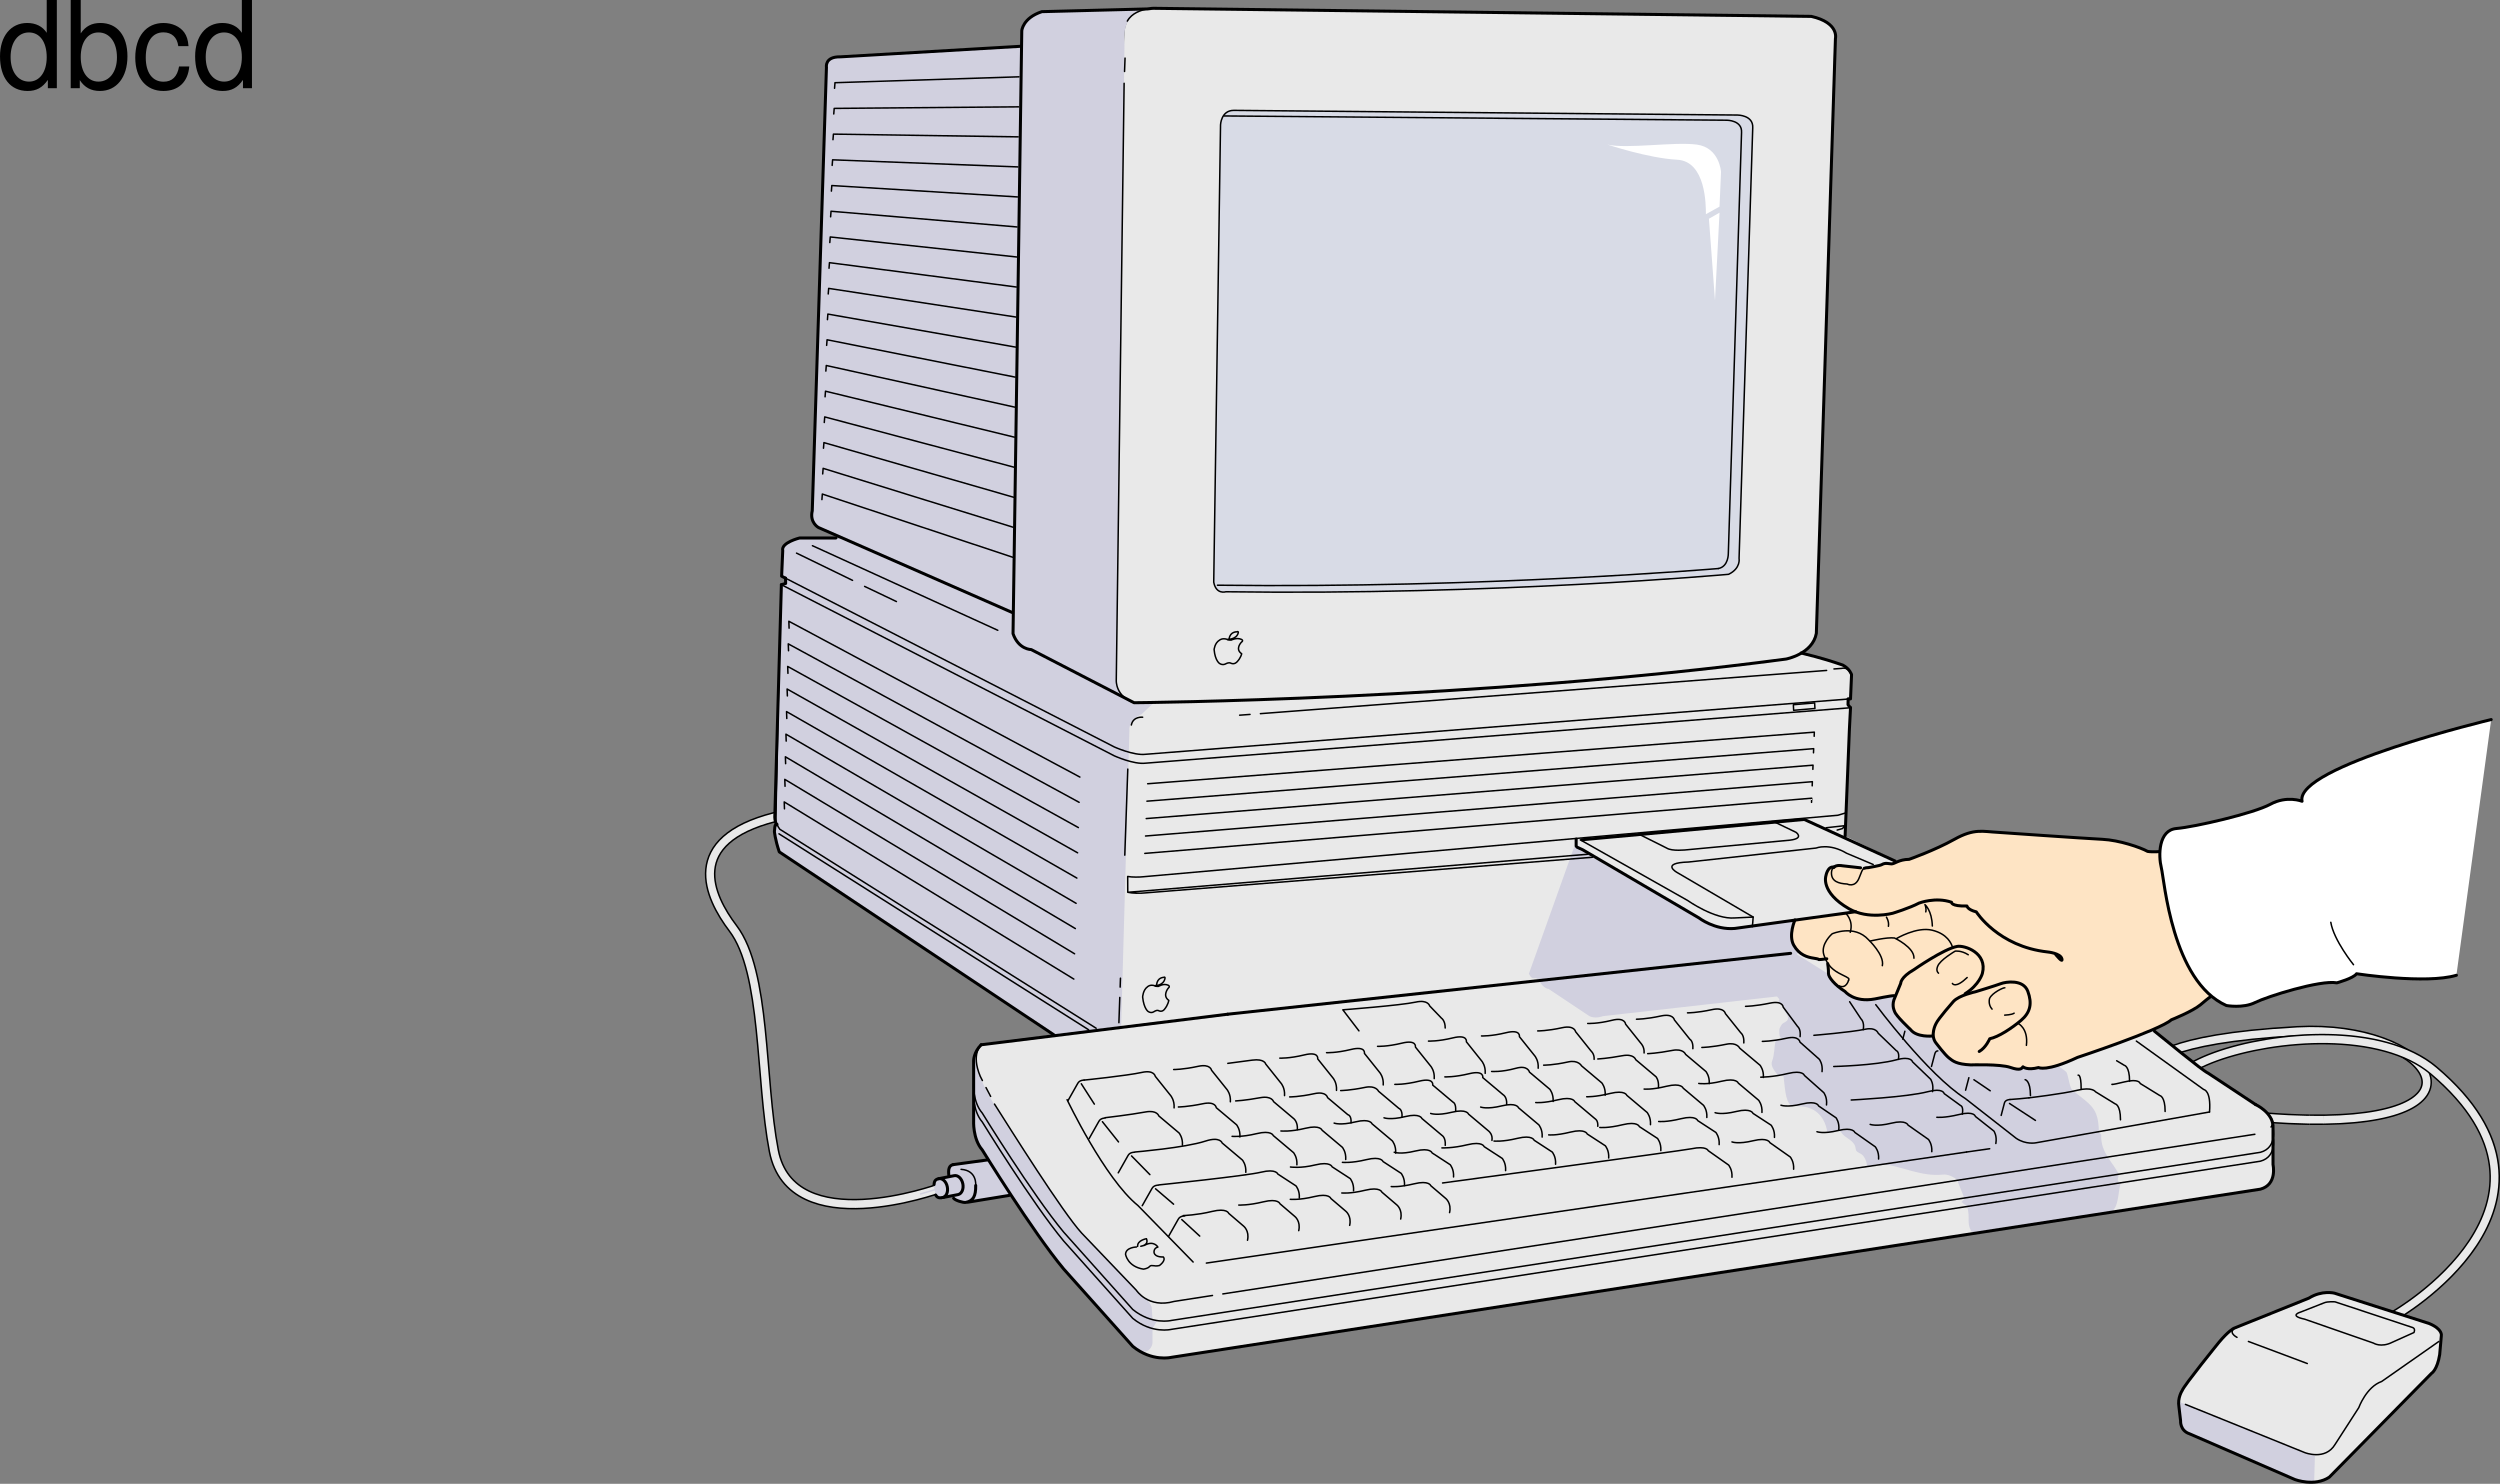 <svg xmlns="http://www.w3.org/2000/svg" xmlns:xlink="http://www.w3.org/1999/xlink" width="413.066" height="245.161"><rect width="100%" height="100%" fill="#808080" stroke="none"/><defs><path id="a" d="M9.906-14.578H8.234v5.422c-.687-1.063-1.812-1.625-3.218-1.625-2.72 0-4.5 2.187-4.5 5.515 0 3.547 1.718 5.72 4.562 5.72 1.438 0 2.438-.532 3.344-1.829V0h1.484Zm-4.61 5.36c1.798 0 2.938 1.577 2.938 4.093 0 2.422-1.156 4.031-2.921 4.031-1.829 0-3.047-1.625-3.047-4.062 0-2.438 1.218-4.063 3.03-4.063zm0 0"/><path id="b" d="M1.078-14.578V0h1.5v-1.344C3.375-.125 4.438.453 5.906.453c2.75 0 4.547-2.25 4.547-5.734 0-3.407-1.687-5.5-4.469-5.5-1.437 0-2.468.547-3.25 1.719v-5.516zm4.578 5.36c1.86 0 3.063 1.624 3.063 4.124 0 2.375-1.235 4-3.063 4-1.781 0-2.922-1.61-2.922-4.062 0-2.469 1.141-4.063 2.922-4.063zm0 0"/><path id="c" d="M9.422-6.953c-.078-1.031-.297-1.688-.703-2.266C8-10.203 6.734-10.78 5.28-10.78 2.437-10.78.624-8.546.624-5.061c0 3.375 1.797 5.515 4.64 5.515 2.5 0 4.079-1.5 4.282-4.047H7.859c-.28 1.672-1.14 2.516-2.562 2.516-1.844 0-2.938-1.5-2.938-3.984 0-2.625 1.079-4.172 2.907-4.172 1.39 0 2.28.812 2.468 2.28zm0 0"/></defs><path fill="none" stroke="#000" stroke-width="1.75" d="M381.61 185.004c31.449.461 19.972-15.82-2-14.613-22.75 1.25-23.5 5.25-24.75 5.25"/><path fill="none" stroke="#e9e9e9" stroke-width="1.25" d="M383.984 185.008c28.47-.379 17.024-15.793-4.375-14.617-22.75 1.25-23.5 5.25-24.75 5.25"/><path fill="none" stroke="#000" stroke-width="1.75" d="M395.61 217.391s32.5-18.5 6.5-40.5c-17.145-14.508-70.919 5.703-24 8a100.9 100.9 0 0 0 3.5.113"/><path fill="none" stroke="#e9e9e9" stroke-width="1.25" d="M395.61 217.391s32.5-18.5 6.5-40.5c-17.145-14.508-70.919 5.703-24 8 2.12.102 4.078.14 5.874.117"/><path fill="none" stroke="#000" stroke-linecap="round" stroke-linejoin="round" stroke-width="1.75" d="M155.11 196.391s-24.325 8.82-27.25-6.25c-2.297-11.848-1.25-29.5-6.75-36.75-4.028-5.312-8.25-14.5 6.906-18.379l1.843.13"/><path fill="none" stroke="#e9e9e9" stroke-linecap="round" stroke-linejoin="round" stroke-width="1.25" d="M155.11 196.391s-24.325 8.82-27.25-6.25c-2.297-11.848-1.25-29.5-6.75-36.75-4.028-5.312-8.25-14.5 6.906-18.379l1.843.13"/><path fill="#e9e9e9" d="M349.61 164.391c3 1.75 1 3.5 25 19.5 0 0 1.062.938 1 2.875l-.063 5.875s.875 3.5-2.75 3.938l-179.063 27.687s-3.32.98-7.132-2.383l-11.91-13.336c-5.204-6.254-12.587-18.87-12.587-18.87-1.593-1.837-1.23-4.59-1.23-4.59l.063-10.044s.015-1.257 1.242-2.48l13.93-1.672 9.726-165.754s.148-3.37 4.148-3.746l108.625 1.5c5 0 4.5 3 4.5 3l-3 98.5c0 2-2.5 3.5-2.5 3.5l5.563 1.5c3.5 1 2.687 3.188 2.687 3.188l-.105 2.89-.332.235v.875l.332.359-.895 21.203s19.98 9.559 37.5 19.25"/><path fill="#d1d0df" d="m303.36 151.141-6.5 6.563c-.587-.442 6.07 3.75 5.624 3.5-.074-.043 1.961 1.437 1.875 1.437 1.387.121-.757 1.262.645.598 5.484-2.602 10.582.176 15.375 3.195 1.894 1.2 3.226 3.008 5.187 3.902 3.414 1.551 6.739 3.114 10.454 4.032 1.777.437 4.074 1.632 5.34 2.71.374.32.546 2.641 1.062 3.063 3 2.438 4.312 2.813 4.363 6.871.004.176.39.348.387.496-.125 2.946 1.973 4.535 2.937 6.57.016.032-.28.766-.175.993.085.195.246.324.488.258-.543 1.793-.281 4.761-2.063 5-4.785.636-8.562 1.312-13.75 2.125-2.175.34-4.75.75-6.66.972-.785.09-2.02.395-2.273-.05-.754-1.297-.13-2.172-.63-3.985-.05-.183-.624-.437-.874-.75-.461.14.754-.664.312-.625.25 0-1.25-3-1-3-.738-.57-1.57-1.035-2.492-.941-3.547.367-6.59-1.336-9.945-1.746-.367-.047-.875-.063-1.563.187-.375-.062-1 .438-1.062-.23-.043-.442-.266-.868-.504-1.23-.387-.598-1.258-.56-1.309-1.227-.105-1.442-1.75-1.707-2.343-2.68-.356-.582-1.325-.29-2.344-.07-.2-1.422-.883-2.778-2.063-3.563-1.5-1-3.375-.625-3.875-.875-1.09-.547-1.09-3.605-1.312-4.863-.125-.727-.762.137-1-.2-.465-.656-1.211-1.484-.871-2.285.36-.832.367-2.328.535-3.203.098-.511.898-.008 1.18-.511-.54-.153-.504-.555-.532-1-.043-.704.102-.739.371-1.25.23-.442 1.243-.5 1.063-1.297-.094-.43-1.18-1.824-1.121-2.328h-.5c.113-.895.492-.258-.188-1.063l-28.75 3.25s-1.25.5-2.25 0l-6.75-4.5s-.75 0-1.5-1.25-1 .25-1.75-1.25l7.5-21 22.25 12.75s.25 1.25 5 .5m-124.125 38.5-5.875.875c-1 1.25-.375 1.75-.375 1.75l-1.625.375c-1.375.625-1.125 1.125-1.125 1.125l.375 1.625c1.5 1.375 1.25.5 1.25.5l1.375-.125c1.75 1.625 2.875.75 2.875.75l6.875-1-3.75-5.875"/><path fill="#d1d0df" d="M189.11 214.454a3.005 3.005 0 0 1 1.187 1.562l.125 2 .75.25-.75 1.25v2.313c0 .687-1 2.937-3.75.062 0 0-14.25-14.062-25.063-33 0 0-.75-1.187-.687-2.562l-.063-8.875c-.187-2.313.563-3.813.563-3.813s-.367 1.621.437 4c1.645 4.86 9.75 16.063 13.813 22.125 0 0 2.875 3.875 4.062 5.125l9.375 9.563m-2.499-93.813-1.376 49.188-10.937 1.312-45.563-30.375-.75-3.437c-.125-1.188.375-1.125.375-1.125-.375-.375-.289-1.25-.289-1.25l1.04-38.313.75-.312-.063-.813-.625-.312.187-4.125c-.062-1.125.813-1.375.813-1.375l1.062-.5c.75-.375 1.375-.313 1.375-.313l6.75.063-4.062-1.75c-1.563-.813-1.125-2.875-1.125-2.875l2.39-73.004c-.125-1.875 1.426-1.867 1.426-1.867l30.746-1.754.063-2.375c-.063-2.375 3.5-3.375 3.5-3.375l17.562-.563s-4.625.188-4.062 5.75l-1.375 105.25s-.125 4.625 6.312 3.625l-2.125 2s-2.125.875-2 2.625"/><path fill="#fee4c4" d="M308.027 143.461c.157-.07.364-.097.68-.109 0 0 1.902-.309 2.211-.492.602-.36 1.098-.145 1.594-.121.496.023 1.23-.735 2.918-.754 0 0 4.242-1.485 7.508-3.317 3.269-1.828 4.73-1.261 7.109-1.148 0 0 14.547 1.023 17.32 1.156 2.774.133 6.309 1.344 7.473 1.996 0 0 1.558.352 6.285-.55 0 0 40.21-9.657 44.484-11.23l-8.714 28.894c-2.25 0-20.922 3.261-23.622 4.16-2.699.902-4.05 1.351-5.851 1.8-1.797.45-2.473 1.126-3.824 2.25-1.348 1.126-4.836 2.504-4.836 2.504-1.871 1.7-15.5 6.211-15.5 6.211-5.18 2.434-6.438 1.676-6.438 1.676-1.91.508-2.574-.12-2.574-.12-.215.284-.43.675-2.094.097-1.66-.578-6.535-.414-6.535-.414-2.379-.114-2.95-.637-3.621-1.168-.668-.528-2.07-2.383-2.07-2.383l-.637-1.223s-2.594.274-3.625-1.066c0 0-2.473-2.305-2.637-3.008 0 0-.457-.816-.105-1.894l.031-.696c-.496-.023-3.203.543-3.203.543-3.41.633-4.809-1.222-4.809-1.222-1.738-1.079-2.867-2.422-2.836-3.016.028-.598-.12-1.598-.12-1.598l-.38-.765c-.402.078-1.082.097-1.082.097s.106-.093-.882-.238c-.985-.148-2.36-.512-3.274-2.144-.914-1.633.2-4.165.2-4.165l10.156-1.293a7.5 7.5 0 0 1-1.227-.562c-4.766-2.75-3.812-5.445-3.812-5.445s.28-1.676 1.363-1.426c0 0 .308-.324 1.12-.262.813.063 3.856.445 3.856.445"/><path fill="none" stroke="#000" stroke-linecap="round" stroke-linejoin="round" stroke-miterlimit="10" stroke-width=".5" d="m159.86 198.641 6.874-1.125m-3.5-5.875-5.742.785m.067 5.551c.25.36 1.609.773 2.023.691 1.242-.25 1.656-1.062 1.629-2.793"/><path fill="none" stroke="#000" stroke-linecap="round" stroke-linejoin="round" stroke-miterlimit="10" stroke-width=".25" d="M161.21 195.875s.274-2.484-2.413-2.671"/><path fill="none" stroke="#000" stroke-linecap="round" stroke-linejoin="round" stroke-miterlimit="10" stroke-width=".5" d="M157.492 192.426c-.625.13-.883.653-.695 1.965m-1.692.359 2.567-.5c.613-.12 1.242.485 1.414 1.348.172.86-.184 1.656-.793 1.781l-2.57.496"/><path fill="none" stroke="#000" stroke-linecap="round" stroke-linejoin="round" stroke-miterlimit="10" stroke-width=".5" d="M154.61 197.454c.288.593.913.464 1.113.421.613-.117.972-.914.797-1.777-.168-.867-.801-1.469-1.415-1.348-.687.137-.738.567-.777.973"/><path fill="none" stroke="#000" stroke-linecap="round" stroke-linejoin="round" stroke-miterlimit="10" stroke-width=".25" d="M187.383 116.11c-3.098-1.059-2.945-3.688-2.945-3.688l1.296-98.656m.071-1.961.082-2.203"/><path fill="#d8dbe6" stroke="#000" stroke-linecap="round" stroke-linejoin="round" stroke-miterlimit="10" stroke-width=".25" d="M201.664 20.626s.086-2.391 2.191-2.391l83.23.773s2.634 0 2.513 2.11l-2.258 71.14s.32 1.637-1.73 2.633c0 0-38.75 3.5-83.055 2.883 0 0-1.614.527-2.016-1.582l1.125-75.566"/><path fill="none" stroke="#000" stroke-linecap="round" stroke-linejoin="round" stroke-miterlimit="10" stroke-width=".25" d="m202.238 19.157 83.102.707s2.531 0 2.41 2.027l-2.184 69.52s.063 2.207-1.66 2.527"/><path fill="none" stroke="#000" stroke-linecap="round" stroke-linejoin="round" stroke-miterlimit="10" stroke-width=".5" d="m189.582 1.477-17.437.45c-3.192 1.054-3.32 3.163-3.32 3.163l-1.446 99.606c.902 2.633 3.008 2.633 3.008 2.633l16.996 8.78s56.976-.468 107.726-7.218c0 0 4.375-.812 5-4.25l3.153-98.254s.68-2.633-4-3.683L190.605 1.372s-.425 0-1.023.105"/><path fill="none" stroke="#000" stroke-linecap="round" stroke-linejoin="round" stroke-miterlimit="10" stroke-width=".25" d="M189.582 1.477c-1.031.18-2.57.672-3.316 2.004"/><path fill="none" stroke="#000" stroke-linecap="round" stroke-linejoin="round" stroke-miterlimit="10" stroke-width=".5" d="m167.246 101.2-32.008-14.035s-1.5-.801-1.031-2.774l2.344-73.289s-.313-1.77 2.312-1.71l29.871-1.75"/><path fill="none" stroke="#000" stroke-linecap="round" stroke-linejoin="round" stroke-miterlimit="10" stroke-width=".25" d="m168.36 12.692-30.4.973-.07.918"/><path fill="none" stroke="#000" stroke-linecap="round" stroke-linejoin="round" stroke-width=".5" d="m174.172 171.016-45.414-30.262c-.707-2.09-.805-3.375-.805-3.375l.055-.543s-.004-.73.37-.632"/><path fill="none" stroke="#000" stroke-linecap="round" stroke-linejoin="round" stroke-miterlimit="10" stroke-width=".25" d="m204.824 118.168 1.707-.128m1.723-.125 93.547-7.141m1.222-.246 1.27-.094c1.254-.293 1.629 1.145 1.629 1.145m-9.567 5.781 3.52-.3-.05-.915-3.516.293zm0 0"/><path fill="none" stroke="#000" stroke-linecap="round" stroke-linejoin="round" stroke-miterlimit="10" stroke-width=".5" d="M305.922 111.454s-.29-.95-1.438-1.563m0 0c-4-1.375-5.812-1.687-6.875-2m-159.499-19h-6s-3.098.758-2.782 2.09l-.183 4.219.644.332"/><path fill="none" stroke="#000" stroke-linecap="round" stroke-linejoin="round" stroke-miterlimit="10" stroke-width=".25" d="m129.79 95.532 54.335 27.89s3.195 1.45 5.156 1.207L305.36 115.5"/><path fill="none" stroke="#000" stroke-linecap="round" stroke-linejoin="round" stroke-miterlimit="10" stroke-width=".5" d="m305.36 115.5.394-.03.168-3.891"/><path fill="none" stroke="#000" stroke-linecap="round" stroke-linejoin="round" stroke-miterlimit="10" stroke-width=".25" d="M192.395 166.77s-.34.488-.918.242c0 0-.215-.226-.801.133 0 0-.414.344-.965-.016 0 0-.715-.433-.918-2.39 0 0 .055-1.164.793-1.684 0 0 .402-.453 1.227-.183.144.078.28-.157.28-.157.141-1.234 1.15-1.222 1.15-1.222.3-.153.245.14.245.14-.215 1.235-1.675 1.239-1.675 1.239-.133.125.605.101.605.101s.84-.547 1.605-.183c0 0 .387.168-.004.488 0 0-1.023 1.23.094 2.012 0 0-.105.746-.719 1.48zm-5.469-46.984c.308-1.473 1.867-1.282 1.867-1.282m-10.371 9.887L130.34 102.65l.039 1.137"/><path fill="none" stroke="#000" stroke-linecap="round" stroke-linejoin="round" stroke-miterlimit="10" stroke-width=".5" d="m129.797 95.532.012.87-.704.208"/><path fill="none" stroke="#000" stroke-linecap="round" stroke-linejoin="round" stroke-miterlimit="10" stroke-width=".25" d="m129.105 96.61 55.02 28.281s3.195 1.45 5.156 1.207l116.473-9.16"/><path fill="none" stroke="#000" stroke-linecap="round" stroke-linejoin="round" stroke-miterlimit="10" stroke-width=".5" d="m305.754 116.938-.414-.492.02-.946"/><path fill="none" stroke="#000" stroke-linecap="round" stroke-linejoin="round" stroke-width=".5" d="m305.754 116.938-.184 3.555-.71 17.648"/><path stroke="#000" stroke-linecap="round" stroke-linejoin="round" stroke-width=".5" d="M128.305 136.29c-.301-.696-.29-1.278-.29-1.278l1.09-38.402"/><path fill="none" stroke="#000" stroke-linecap="round" stroke-linejoin="round" stroke-width=".25" d="M128.426 136.297c.101.23.238.48.422.72l52.261 32.874"/><path fill="none" stroke="#000" stroke-linecap="round" stroke-linejoin="round" stroke-miterlimit="10" stroke-width=".25" d="m134.238 90.165 30.621 13.976M128.71 137.77l51.15 32.371m9.769-40.644 110.144-8.528-.023.68m-110.242 10.726 110.16-8.675-.031.68M189.39 135.25l110.169-8.824-.028.684m-110.258 11.02 110.176-8.973-.027.683m-110.266 11.164 110.184-9.12-.027.683M186.336 147.43l76.023-6.289m39.375-4.375 3.164-.351-.492.492-.855.242m-40.441 4.492-73.95 5.895c-.66.082-2.055.078-2.824-.106l-.012-2.617c.692.145 1.989.121 2.574.05L303.672 134.7l1.226-.367"/><path fill="none" stroke="#000" stroke-linecap="round" stroke-linejoin="round" stroke-miterlimit="10" stroke-width=".5" d="M260.422 138.641v1.152"/><path fill="none" stroke="#000" stroke-linecap="round" stroke-linejoin="round" stroke-miterlimit="10" stroke-width=".25" d="m178.297 132.563-48.055-26.18.043 1.133m47.887 29.219-48.024-26.621.04 1.133m47.859 29.66-47.996-27.063.043 1.137m47.828 30.098-47.965-27.504.04 1.136m47.8 30.539-47.938-27.945.04 1.137m47.773 30.98-47.906-28.382.039 1.132m47.742 31.418-47.879-28.82.04 1.137m47.714 31.859L129.574 132.5l.04 1.137m55.257 35.336.145-4.168m.062-1.711.05-1.469m.716-20.335.496-14.211m-54.73-35.688 9.25 4.5m2 1 5.25 2.5m14.003 73.234s-1.718 1.473-.152 5.2l.355.707m.598 1.168c.219.422.477.91.762 1.453m.64 1.273c2.618 4.13 11.243 17.871 14.403 21.313l9.027 9.441s1.953 3.055 6.246 1.852l6.34-.985m174.91-27.836c.313-.414.406-.953-.078-1.617"/><path fill="none" stroke="#000" stroke-linecap="round" stroke-linejoin="round" stroke-miterlimit="10" stroke-width=".5" d="m162.113 172.625 40.73-5.05"/><path fill="none" stroke="#000" stroke-linecap="round" stroke-linejoin="round" stroke-miterlimit="10" stroke-width=".25" d="M187.77 206.036s-1.77.043-1.801 1.21c0 0 .32 2.028 2.957 2.45 0 0 .492-.067.812-.262.317-.203.192-.41.961-.3 0 0 .332.097.867-.036 0 0 1.149-.812.645-1.418 0 0-1.316.106-1.524-.687 0 0-.144-.754.625-.942 0 0-.652-1.164-2.207-.289l-.613.153s1.395-.168.926-1.247c0 0-1.523.262-1.45 1.258m136.954-15.582-125.598 18.352m115.41-38.305-.343 1.305m5.781 1.945s-.348-.047-.496.508l-.543 2.055m12.894 6.121 4.278 2.797m-1.071-3.731c-1.023.11-2.074.207-3.125.277M197.137 208.52l-9.133-9.348c-5.484-4.437-11.691-17.472-11.691-17.472m2.824-3.242s7.043-.72 9.531-1.266c2.035-.45 2.215.644 2.215.644l2.558 3.2s.641.754.551 2.011m-.07-6.332s1.55.016 4.043-.53c2.031-.446 2.215.648 2.215.648l2.558 3.195s.64.754.551 2.015m-.418-6.347s1.52-.203 4.04-.535c2.023-.266 2.218.644 2.218.644l2.555 3.2s.644.753.554 2.015m-.778-6.187s1.56.074 4.04-.532c2.477-.605 2.215.649 2.215.649l2.558 3.195s.641.754.551 2.012m-1.644-6.227s1.562.074 4.043-.531c2.48-.606 2.215.648 2.215.648l2.558 3.196s.64.754.55 2.015m-.936-6.375s1.562.075 4.038-.53c2.48-.606 2.215.647 2.215.647l2.559 3.196s.64.754.55 2.015m-.949-6.195s1.563.074 4.04-.531c2.48-.606 2.218.644 2.218.644l2.555 3.2s.644.75.555 2.011m-.606-6.175s1.559.074 4.043-.532c2.477-.61 2.215.649 2.215.649l2.555 3.191s.644.758.55 2.02m-.078-6.157s1.547.016 4.035-.53c2.036-.446 2.22.648 2.22.648l2.554 3.195s.578.48.512 1.379m-1.055-5.926s1.562.086 4.039-.531c2.125-.535 2.215.644 2.215.644l2.558 3.2s.57.566.5 1.558m-1.258-5.574s1.551.012 4.04-.535c2.035-.446 2.218.648 2.218.648l2.555 3.196s.586.3.5 1.558m-.883-5.918s1.551.016 4.04-.531c2.03-.445 2.214.648 2.214.648l2.555 3.192s.582.39.492 1.656m.289-6.039s1.54-.012 4.043-.531c2.129-.446 2.172.652 2.172.652l2.387 3.215s.558.39.41 1.664m8.008-9.309s-.375 1.477-1.551.93m1.731 2.621 1.878 2.836s.598.492.367 1.773"/><path fill="none" stroke="#000" stroke-linecap="round" stroke-linejoin="round" stroke-miterlimit="10" stroke-width=".25" d="M299.707 171.06s5.996-.485 8.508-1.009c1.781-.37 2.11.66 2.11.66l2.988 2.88s.582.167.355 1.449"/><path fill="none" stroke="#000" stroke-linecap="round" stroke-linejoin="round" stroke-miterlimit="10" stroke-width=".25" d="M302.988 176.215s6.899-.168 10.325-1.101c2.5-.684 2.683.324 2.683.324l2.992 2.875s.547.766.32 2.047"/><path fill="none" stroke="#000" stroke-linecap="round" stroke-linejoin="round" stroke-miterlimit="10" stroke-width=".25" d="M305.875 181.75s9.164-.453 12.672-1.378c2.504-.664 2.683.32 2.683.32l2.73 1.988s.493.117.267 1.399"/><path fill="none" stroke="#000" stroke-linecap="round" stroke-linejoin="round" stroke-miterlimit="10" stroke-width=".25" d="M320.02 184.602s1.175.152 3.683-.457c2.508-.613 2.684.32 2.684.32l3.058 2.418s.547.77.32 2.051m-20.761-3.156s1.012.41 3.492-.195c2.48-.61 2.762.312 2.762.312l3.375 2.371s.64.754.55 2.02m-18.968-3.297s1.015.41 3.492-.196c2.48-.605 2.762.313 2.762.313l3.375 2.375s.644.754.55 2.016m-24.222-2.821s1.012.41 3.496-.195c2.477-.606 2.762.312 2.762.312l3.37 2.372s.645.753.555 2.015m-58 2.278s39.711-5.356 41.125-5.653c2.493-.52 2.762.313 2.762.313l3.371 2.375s.645.754.555 2.015"/><path fill="none" stroke="#000" stroke-linecap="round" stroke-linejoin="round" stroke-miterlimit="10" stroke-width=".25" d="M294.266 182.61s.988.41 3.484-.2c2.492-.605 2.727.317 2.727.317l2.886 1.965s.602.758.45 2.027m-20.43-2.875s1.015.41 3.496-.199c2.476-.605 2.762.313 2.762.313l2.992 1.949s.644.754.555 2.015m-19.129-2.625s1.207.153 3.687-.457c2.477-.605 2.762.313 2.762.313l2.992 1.95s.64.753.55 2.015m-19.722-2.832s1.293.152 3.774-.453c2.48-.606 2.765.312 2.765.312l2.992 1.95s.641.753.551 2.015m-18.523-2.598s1.12.149 3.601-.46c2.48-.606 2.762.312 2.762.312l2.992 1.949s.645.754.555 2.016m-18.945-2.797s1.382.16 3.859-.446c2.484-.605 2.766.309 2.766.309l2.992 1.95s.644.753.55 2.015m33.903-14.383s1.988.008 4.484-.605c2.492-.606 2.727.316 2.727.316l3.199 2.844s.602.758.453 2.031m-21.101-3.551s1.289.242 3.77-.363c2.476-.606 2.76.309 2.76.309l3.352 2.824s.645.758.555 2.015m-19.465-3.855s1.207.148 3.684-.461c2.48-.606 2.765.312 2.765.312l3.352 2.825s.645.754.555 2.015m-19.844-3.422s1.387.067 3.867-.543c2.477-.605 2.762.313 2.762.313l3.351 2.824s.645.754.555 2.016m-18.957-3.653s1.207.149 3.688-.457c2.48-.605 2.761.313 2.761.313l3.352 2.824s.52.25.45 1.242m-19.352-3.175s1.011.41 3.492-.196c2.48-.61 2.761.313 2.761.313l3.356 2.82s.644.754.55 2.016m36.384-15.805s1.539.016 4.042-.531c2.04-.45 2.172.652 2.172.652l3.2 2.84s.601.762.449 2.031"/><path fill="none" stroke="#000" stroke-linecap="round" stroke-linejoin="round" stroke-miterlimit="10" stroke-width=".25" d="M281.195 173.067s1.547-.012 4.04-.531c1.765-.371 2.214.648 2.214.648l3.356 2.824s.64.75.55 2.016m-19.109-3.934s1.543-.043 4.04-.53c1.855-.364 2.218.648 2.218.648l3.351 2.824s.645.754.555 2.011m-18.406-4.073s1.539-.071 4.039-.536c1.941-.36 2.219.649 2.219.649l3.351 2.824s.5.523.41 1.785m-18.968-3.699s1.554.02 4.043-.535c1.68-.372 2.215.648 2.215.648l3.355 2.824s.64.754.55 2.016m-18.761-3.914s1.578.148 4.04-.532c1.952-.542 2.214.645 2.214.645l3.355 2.824s.641.758.551 2.016m-26.746 14.066s1.293.153 3.774-.453c2.48-.61 2.761.313 2.761.313l2.461 2.101s.988.774.64 2.34m-17.804-3.242s1.383.156 3.86-.45c2.48-.605 2.761.313 2.761.313l2.465 2.106s.984.77.64 2.336m-18.238-3.258s1.465.16 3.946-.446c2.48-.609 2.761.313 2.761.313l2.461 2.101s.989.774.641 2.336m-18.32-3.351s1.562.074 4.043-.531c2.48-.61 2.761.312 2.761.312l2.461 2.106s.989.77.64 2.336m-19.077-2.489s2.265-.07 4.746-.68c2.48-.605 2.762.313 2.762.313l2.46 2.11s.989.769.645 2.335m32.125-15.257s1.734.082 4.215-.524c2.477-.605 2.758.313 2.758.313l2.996 1.949s.64.754.55 2.015m-18.402-3.038s1.016.406 3.496-.2c2.48-.605 2.762.313 2.762.313l2.992 1.949s.645.754.551 2.016"/><path fill="none" stroke="#000" stroke-linecap="round" stroke-linejoin="round" stroke-miterlimit="10" stroke-width=".25" d="M221.805 192.051s1.465.16 3.945-.445c2.48-.606 2.762.312 2.762.312l2.996 1.95s.64.754.55 2.015m-18.835-3.063s1.632.263 4.113-.347c2.48-.605 2.762.313 2.762.313l2.996 1.949s.64.754.55 2.015m-32.124-.976s14.375-1.488 16.855-2.098c2.48-.605 2.762.313 2.762.313l2.996 1.953s.64.75.55 2.012m21.704-13.984s1.02.41 3.496-.196c2.48-.606 2.762.312 2.762.312l3.355 2.825s.672.53.512 1.515m-17.832-3.734s1.015.41 3.496-.2c2.48-.605 2.762.313 2.762.313l3.355 2.824s.594.348.504 1.61m-18.359-3.672s1.015.41 3.496-.195c2.48-.61 2.761.308 2.761.308l3.356 2.824s.64.758.55 2.016m-18.956-3.652s1.554.168 4.035-.442c2.48-.605 2.761.313 2.761.313l3.352 2.824s.645.754.555 2.016m-18.77-3.825s1.555.164 4.031-.441c2.48-.61 2.766.309 2.766.309l3.352 2.824s.644.754.554 2.015m-26.726-2.121s8.23-.691 11.617-1.8c2.433-.797 2.762.312 2.762.312l3.351 2.824s.645.754.555 2.016m32.894-15.762s1.563.074 4.04-.531c2.48-.606 2.218.648 2.218.648l3.352 2.825s.683.347.594 1.613m-18.473-3.317s1.562.075 4.043-.535c2.48-.601 2.215.653 2.215.653l3.355 2.82s.524.164.434 1.426"/><path fill="none" stroke="#000" stroke-linecap="round" stroke-linejoin="round" stroke-miterlimit="10" stroke-width=".25" d="M221.52 180.192s1.546-.012 4.039-.531c1.77-.371 2.214.644 2.214.644l3.356 2.828s.61.164.52 1.426m-18.559-3.32s1.55.015 4.043-.531c2.031-.446 2.215.648 2.215.648l3.355 2.824s.613.078.524 1.34m-19.059-3.617s1.539-.067 4.039-.531c1.941-.36 2.219.648 2.219.648l3.351 2.824s.672.531.582 1.793m-19.659-3.734s1.546-.012 4.038-.535c2.121-.442 2.219.652 2.219.652l3.352 2.82s.644.754.554 2.016m-22.297-3.176s4.176-.484 6.68-.949c1.938-.363 2.215.644 2.215.644l3.355 2.825s.641.754.551 2.015m133.379.586-3.824.543M178.66 179.07l2.153 3.356m-1.676-3.968s-.782-.036-1.086.582l-1.594 2.82m5.691 3.476 2.657 3.336m-2.176-3.945s-.781-.035-1.086.582l-1.594 2.82m7.016 2.864 3.023 3.082m-2.543-3.695s-.78-.04-1.086.581l-1.593 2.82m6.164 2.641 2.972 2.54m-2.496-3.149s-.777-.035-1.086.582l-1.59 2.816m6.536 2.301 2.957 2.719m-2.481-3.328s-.777-.04-1.086.582l-1.59 2.816"/><path fill="none" stroke="#000" stroke-linecap="round" stroke-linejoin="round" stroke-miterlimit="10" stroke-width=".5" d="m295.86 157.516-93.016 10.059M372.68 182.5l-7.817-5.171c-1.113-.528-7.3-5.707-8.879-6.938"/><path fill="none" stroke="#000" stroke-linecap="round" stroke-linejoin="round" stroke-miterlimit="10" stroke-width=".25" d="M238.785 169.848c0-1.238-.617-1.62-.617-1.62l-1.95-2.028s-.265-1.075-2.304-.625c-2.492.547-12.043 1.273-12.043 1.273l2.66 3.477m100.778 7.742-.54 2.058m1.379-1.722 2.684 1.82m3.278 1.445s-.77.012-.922.563l-.54 2.059M168.297 17.653l-30.465.258-.074.918m30.472 3.785-30.527-.453-.074.918m30.539 4.5-30.598-1.172-.074.918m30.609 5.215-30.667-1.883-.07.918M168.04 37.5l-30.731-2.597-.07.918m30.738 6.64-30.797-3.308-.075.918m30.809 7.351L137.047 43.4l-.07.918m30.871 8.065-30.93-4.734-.074.918m30.941 8.781-31-5.453-.07.918m31.008 9.497-31.067-6.169-.074.922m31.074 10.207-31.133-6.879-.07.918m31.141 10.922-31.2-7.594-.07.922m31.207 11.633-31.265-8.305-.075.918m31.274 12.352-31.332-9.024-.074.922m31.343 13.063-31.398-9.735-.074.918m31.41 13.778-31.469-10.45-.07.918m68.554 26.84s-.375.45-.976.2c0 0-.223-.223-.852.09 0 0-.449.312-1.02-.048 0 0-.741-.437-.905-2.296 0 0 .093-1.094.886-1.559 0 0 .438-.414 1.301-.129.152.078.3-.137.3-.137.184-1.16 1.25-1.113 1.25-1.113.325-.133.255.14.255.14-.258 1.16-1.805 1.11-1.805 1.11-.14.113.637.117.637.117s.906-.484 1.703-.113c0 0 .402.172-.02.46 0 0-1.113 1.126.047 1.907 0 0-.133.7-.8 1.371zm0 0"/><path fill="none" stroke="#000" stroke-linecap="round" stroke-linejoin="round" stroke-miterlimit="10" stroke-width=".5" d="m306.61 150.641-19.973 2.762c-3.32.289-5.918-1.735-5.918-1.735l-19.203-11.257-.938-.434m.793-1.227 36.738-3.359 14.996 6.867"/><path fill="none" stroke="#000" stroke-linecap="round" stroke-linejoin="round" stroke-miterlimit="10" stroke-width=".25" d="m289.668 151.524-3.031.144c-3.32.29-7.797-2.886-7.797-2.886l-17.73-10.016"/><path fill="none" stroke="#000" stroke-linecap="round" stroke-linejoin="round" stroke-width=".25" d="M289.523 153.114s.145-1.156.145-1.59l-12.559-7.36s-2.89-1.59 1.875-1.734l21.079-2.308s2.167-.868 5.054.863l4.38 1.851m-16.364-7.046 3.61 1.73s1.445 1.012-1.013 1.3l-17.035 1.59s-2.453.29-3.32-.288l-4.621-2.313"/><path fill="none" stroke="#000" stroke-linecap="round" stroke-linejoin="round" stroke-miterlimit="10" stroke-width=".25" d="M283.906 93.938s-38.785 3.3-82.746 2.754"/><path fill="none" stroke="#000" stroke-linecap="round" stroke-linejoin="round" stroke-width=".5" d="M301.988 159.22s.149 1 .121 1.597c-.03.594 1.016 1.933 2.75 3.012 0 0 1.485 1.859 4.895 1.226 0 0 2.707-.566 3.203-.543m-16.387-12.508s-1.113 2.532-.199 4.164c.914 1.633 2.29 1.997 3.274 2.145.988.145.882.238.882.238s.899-.054 1.301-.133m37.785-.769s1.309 1.652 1.055.746c-.254-.906-2.328-1.105-2.328-1.105-8.203-.891-11.805-6.625-11.805-6.625-1.472-.372-1.543-.97-1.543-.97-2.683.071-2.55-.62-2.55-.62-2.641-.918-5.372.14-5.372.14-1.53.82-4.351 1.68-4.351 1.68s-4.028 1.098-7.219-.746c-4.766-2.75-3.812-5.445-3.812-5.445s.28-1.676 1.363-1.426"/><path fill="none" stroke="#000" stroke-linecap="round" stroke-linejoin="round" stroke-width=".25" d="M319.273 152.997c-.074-2.586-1.222-3.536-1.222-3.536s.27.61.14 1.2m-13.316.156s1.434 1.16.836 3.219m5.98-2.496s.465.718.325 1.503"/><path fill="none" stroke="#000" stroke-linecap="round" stroke-linejoin="round" stroke-width=".25" d="M305.43 161.965c.113-.289.215-.285-1.145-.945-1.36-.664-2.316-1.402-2.926-3.223-.609-1.816 1.36-3.507 1.36-3.507s3.656-1.614 6.011.984c0 0 2.665 2.508 2.282 4.277"/><path fill="none" stroke="#000" stroke-linecap="round" stroke-linejoin="round" stroke-width=".25" d="M309.02 155.485s2.714-.664 3.996-.504c0 0 3.304 1.55 3.218 3.332m-2.925-3.219s3.375-2.023 5.93-1.402c2.554.617 3.171 2.234 3.347 2.742"/><path fill="none" stroke="#000" stroke-linecap="round" stroke-linejoin="round" stroke-width=".5" d="M319.293 171.176s-2.594.274-3.625-1.066c0 0-2.473-2.305-2.637-3.008 0 0-.457-.816-.105-1.894l1.12-2.727s-.05-.996 2.2-2.277c0 0 4.93-3.442 7.137-3.832 1.199-.211 5.05 1.043 4.156 4.472 0 0-.488 1.864-2.844 3.34"/><path fill="none" stroke="#000" stroke-linecap="round" stroke-linejoin="round" stroke-width=".25" d="M320.29 160.793c-.478-.421-.15-1.101-.15-1.101.352-1.074 2.907-2.54 2.907-2.54s1-.152 2.156.598m-2.613 4.743s.453.918 2.433-.977"/><path fill="none" stroke="#000" stroke-linecap="round" stroke-linejoin="round" stroke-width=".5" d="M327.02 173.731c1.12-.64 1.738-2.102 1.738-2.102 1.406-.277 3.61-1.714 5.164-3.027 1.55-1.316 1.871-2.793 1.125-4.816-.75-2.024-3.652-1.567-4.461-1.258-.809.308-4.188 1.34-4.188 1.34s-2.707.566-3.652 1.613c0 0-2.523 2.86-2.86 3.637 0 0-1.085 1.933.044 3.28 0 0 1.402 1.856 2.07 2.384.672.531 1.242 1.054 3.621 1.168 0 0 4.875-.164 6.535.414 1.664.578 1.88.187 2.094-.098 0 0 .664.629 2.574.121 0 0 1.258.758 6.438-1.676 0 0 13.629-4.511 15.5-6.21 0 0 3.488-1.38 4.836-2.504 1.351-1.125 2.027-1.801 3.824-2.25 1.8-.45 3.152-.899 5.851-1.801 2.7-.899 21.372-4.16 23.622-4.16"/><path fill="none" stroke="#000" stroke-linecap="round" stroke-linejoin="round" stroke-width=".25" d="M333.402 169.07s1.75.782 1.414 3.645m-3.566-9.507c-.195-.06-2.074.792-2.52 1.765 0 0-.296.98.41 1.758m2.09.996s1.196-.043 1.555-.324"/><path fill="none" stroke="#000" stroke-linecap="round" stroke-linejoin="round" stroke-width=".5" d="m307.414 143.387-3.062-.344s-.938-.214-1.438.31"/><path fill="none" stroke="#000" stroke-linecap="round" stroke-linejoin="round" stroke-width=".25" d="M302.914 143.352c-.168.172-.285.43-.305.8-.07 1.485 1.204 1.845 2.59 1.911 0 0 1.262.656 1.934-.902.476-1.106.52-1.532.894-1.7"/><path fill="none" stroke="#000" stroke-linecap="round" stroke-linejoin="round" stroke-width=".5" d="M308.027 143.461c.157-.07.364-.097.68-.109 0 0 1.902-.309 2.211-.492.602-.36 1.098-.145 1.594-.121.496.023 1.23-.735 2.918-.754 0 0 4.242-1.485 7.508-3.317 3.269-1.828 4.73-1.261 7.109-1.148 0 0 14.547 1.023 17.32 1.156 2.774.133 6.309 1.344 7.473 1.996 0 0 1.558.352 6.285-.55 0 0 40.21-9.657 44.484-11.23"/><path fill="none" stroke="#000" stroke-linecap="round" stroke-linejoin="round" stroke-miterlimit="10" stroke-width=".25" d="M335.234 181.391s5.52-.644 8-1.25c2.48-.61 3 .25 3 .25l3.25 2s.875.125.875 2.625m-1.375-5.875s-.48.23 2-.375c2.48-.61 2.625.25 2.625.25l3.25 2s.875.125.875 2.625"/><path fill="none" stroke="#000" stroke-linecap="round" stroke-linejoin="round" stroke-miterlimit="10" stroke-width=".25" d="m349.734 175.266 1.25.75s.875.125.875 2.625m-8.499-1s.5-.25.5 2.25m-9.25-1.5s.874.125.874 2.625"/><path fill="#fff" d="M284.36 28.391s-.25-4-4-4.5-11.5.75-14.75 0c0 0 6.75 2.25 11.5 2.5s4.75 7.5 4.75 9l2.25-1.25.25-5.75m-.25 6.75-.75 14.5-1-13.5zm0 0"/><path fill="none" stroke="#d1d0df" stroke-linecap="round" stroke-linejoin="round" stroke-miterlimit="10" stroke-width=".25" d="M152.11 197.266c1.624-.5 3-.875 3-.875"/><path fill="none" stroke="#000" stroke-linecap="round" stroke-linejoin="round" stroke-miterlimit="10" stroke-width=".25" d="m365.07 183.727-28.703 5.098s-1.652.336-3.238-.746l-8.426-6.586c-6.14-3.88-14.777-15.493-14.777-15.493m-107.879 47.79 170.512-26.38"/><path fill="none" stroke="#000" stroke-linecap="round" stroke-linejoin="round" stroke-miterlimit="10" stroke-width=".25" d="M375.563 186.34s.75 3.282-2.083 4.051l-179.937 27.781s-3.2.793-6.383-1.816l-11.41-12.773c-5.207-6.254-13.46-19.684-13.46-19.684-1.595-1.836-1.419-4.84-1.419-4.84"/><path fill="none" stroke="#000" stroke-linecap="round" stroke-linejoin="round" stroke-miterlimit="10" stroke-width=".5" d="M372.68 182.5s3.054 1.391 2.883 3.895v6.035s.75 3.281-2.083 4.051l-179.937 27.785s-3.2.793-6.383-1.82l-11.41-12.774c-5.207-6.254-13.46-19.683-13.46-19.683-1.595-1.836-1.419-4.84-1.419-4.84v-9.918s.016-1.383 1.242-2.606"/><path fill="none" stroke="#000" stroke-linecap="round" stroke-linejoin="round" stroke-miterlimit="10" stroke-width=".25" d="M160.871 180.528s-.176 3.004 1.418 4.84c0 0 8.254 13.43 13.461 19.683l11.41 12.774c3.184 2.613 6.383 1.82 6.383 1.82L373.48 191.86c2.833-.77 2.083-4.047 2.083-4.047m-22.579-15.797 11.125 8s1.25.125.961 3.711"/><path fill="#e9e9e9" d="m360.29 234.743-.27-2.293c-.27-1.489.539-2.703.539-2.703.27-.809 6.078-7.97 6.078-7.97 1.539-1.847 2.433-2.296 2.433-2.296l12.422-4.996c2.16-1.352 4.223-.82 4.223-.82l15.629 5.007c2.297.946 2.027 2.024 2.027 2.024l-.27 3.11c-.406 2.566-1.351 3.105-1.351 3.105l-16.883 17.152c-2.43 1.621-5.672.402-5.672.402l-17.422-7.562c-1.617-.54-1.484-2.16-1.484-2.16"/><path fill="#d1d0df" d="M360.047 231.391c.25.5.937.563.937.563l19.875 8.187 1.625.375-.125 4.375c-1.875.25-3.125-.5-3.125-.5l-18.312-7.937-.563-1.313-.312-3.75"/><path fill="none" stroke="#000" stroke-linecap="round" stroke-linejoin="round" stroke-miterlimit="10" stroke-width=".5" d="m360.29 234.743-.27-2.293c-.27-1.489.539-2.703.539-2.703.27-.809 6.078-7.97 6.078-7.97 1.539-1.847 2.433-2.296 2.433-2.296l12.422-4.996c2.16-1.352 4.223-.82 4.223-.82l15.629 5.007c2.297.946 2.027 2.024 2.027 2.024l-.27 3.11c-.406 2.566-1.351 3.105-1.351 3.105l-16.883 17.152c-2.43 1.621-5.672.402-5.672.402l-17.422-7.562c-1.617-.54-1.484-2.16-1.484-2.16zm0 0"/><path fill="none" stroke="#000" stroke-linecap="round" stroke-linejoin="round" stroke-miterlimit="10" stroke-width=".25" d="m402.965 221.645-9.453 6.613c-2.54.899-3.782 4.325-3.782 4.325l-3.918 6.078c-1.617 2.703-4.996 1.351-4.996 1.351l-19.718-7.969m8.644-12.832c-2.023.813-.133 1.754-.133 1.754m1.891.68 9.723 3.645m-.446-7.332 11.383 3.957s1.219.808 3.11-.137l3.578-1.61s.308-.613-.203-.82l-12.829-4.246s-1.226-.117-1.89.191l-3.785 1.489s-2.102.593.636 1.176zm0 0"/><path fill="#fff" stroke="#000" stroke-linecap="round" stroke-linejoin="round" stroke-miterlimit="10" stroke-width=".5" d="M411.61 118.891s-32.5 7.75-31.25 13.5c0 0-2.5-1-5.25.5s-12.5 3.75-15.5 4-3 4.5-2.5 6.5 1.75 18.75 10.75 22.75c0 0 2.75.5 4.75-.5s10.75-3.75 13.5-3.25c0 0 2.75-.75 3.25-1.5 0 0 11.5 1.75 16.5.25"/><path fill="none" stroke="#000" stroke-linecap="round" stroke-linejoin="round" stroke-miterlimit="10" stroke-width=".25" d="M388.86 159.391s-3.25-4-3.75-7"/><g transform="translate(-15.39 -7.109)"><use xlink:href="#a" width="100%" height="100%" x="14.875" y="21.687"/><use xlink:href="#b" width="100%" height="100%" x="25.995" y="21.687"/><use xlink:href="#c" width="100%" height="100%" x="37.115" y="21.687"/><use xlink:href="#a" width="100%" height="100%" x="47.115" y="21.687"/></g></svg>
